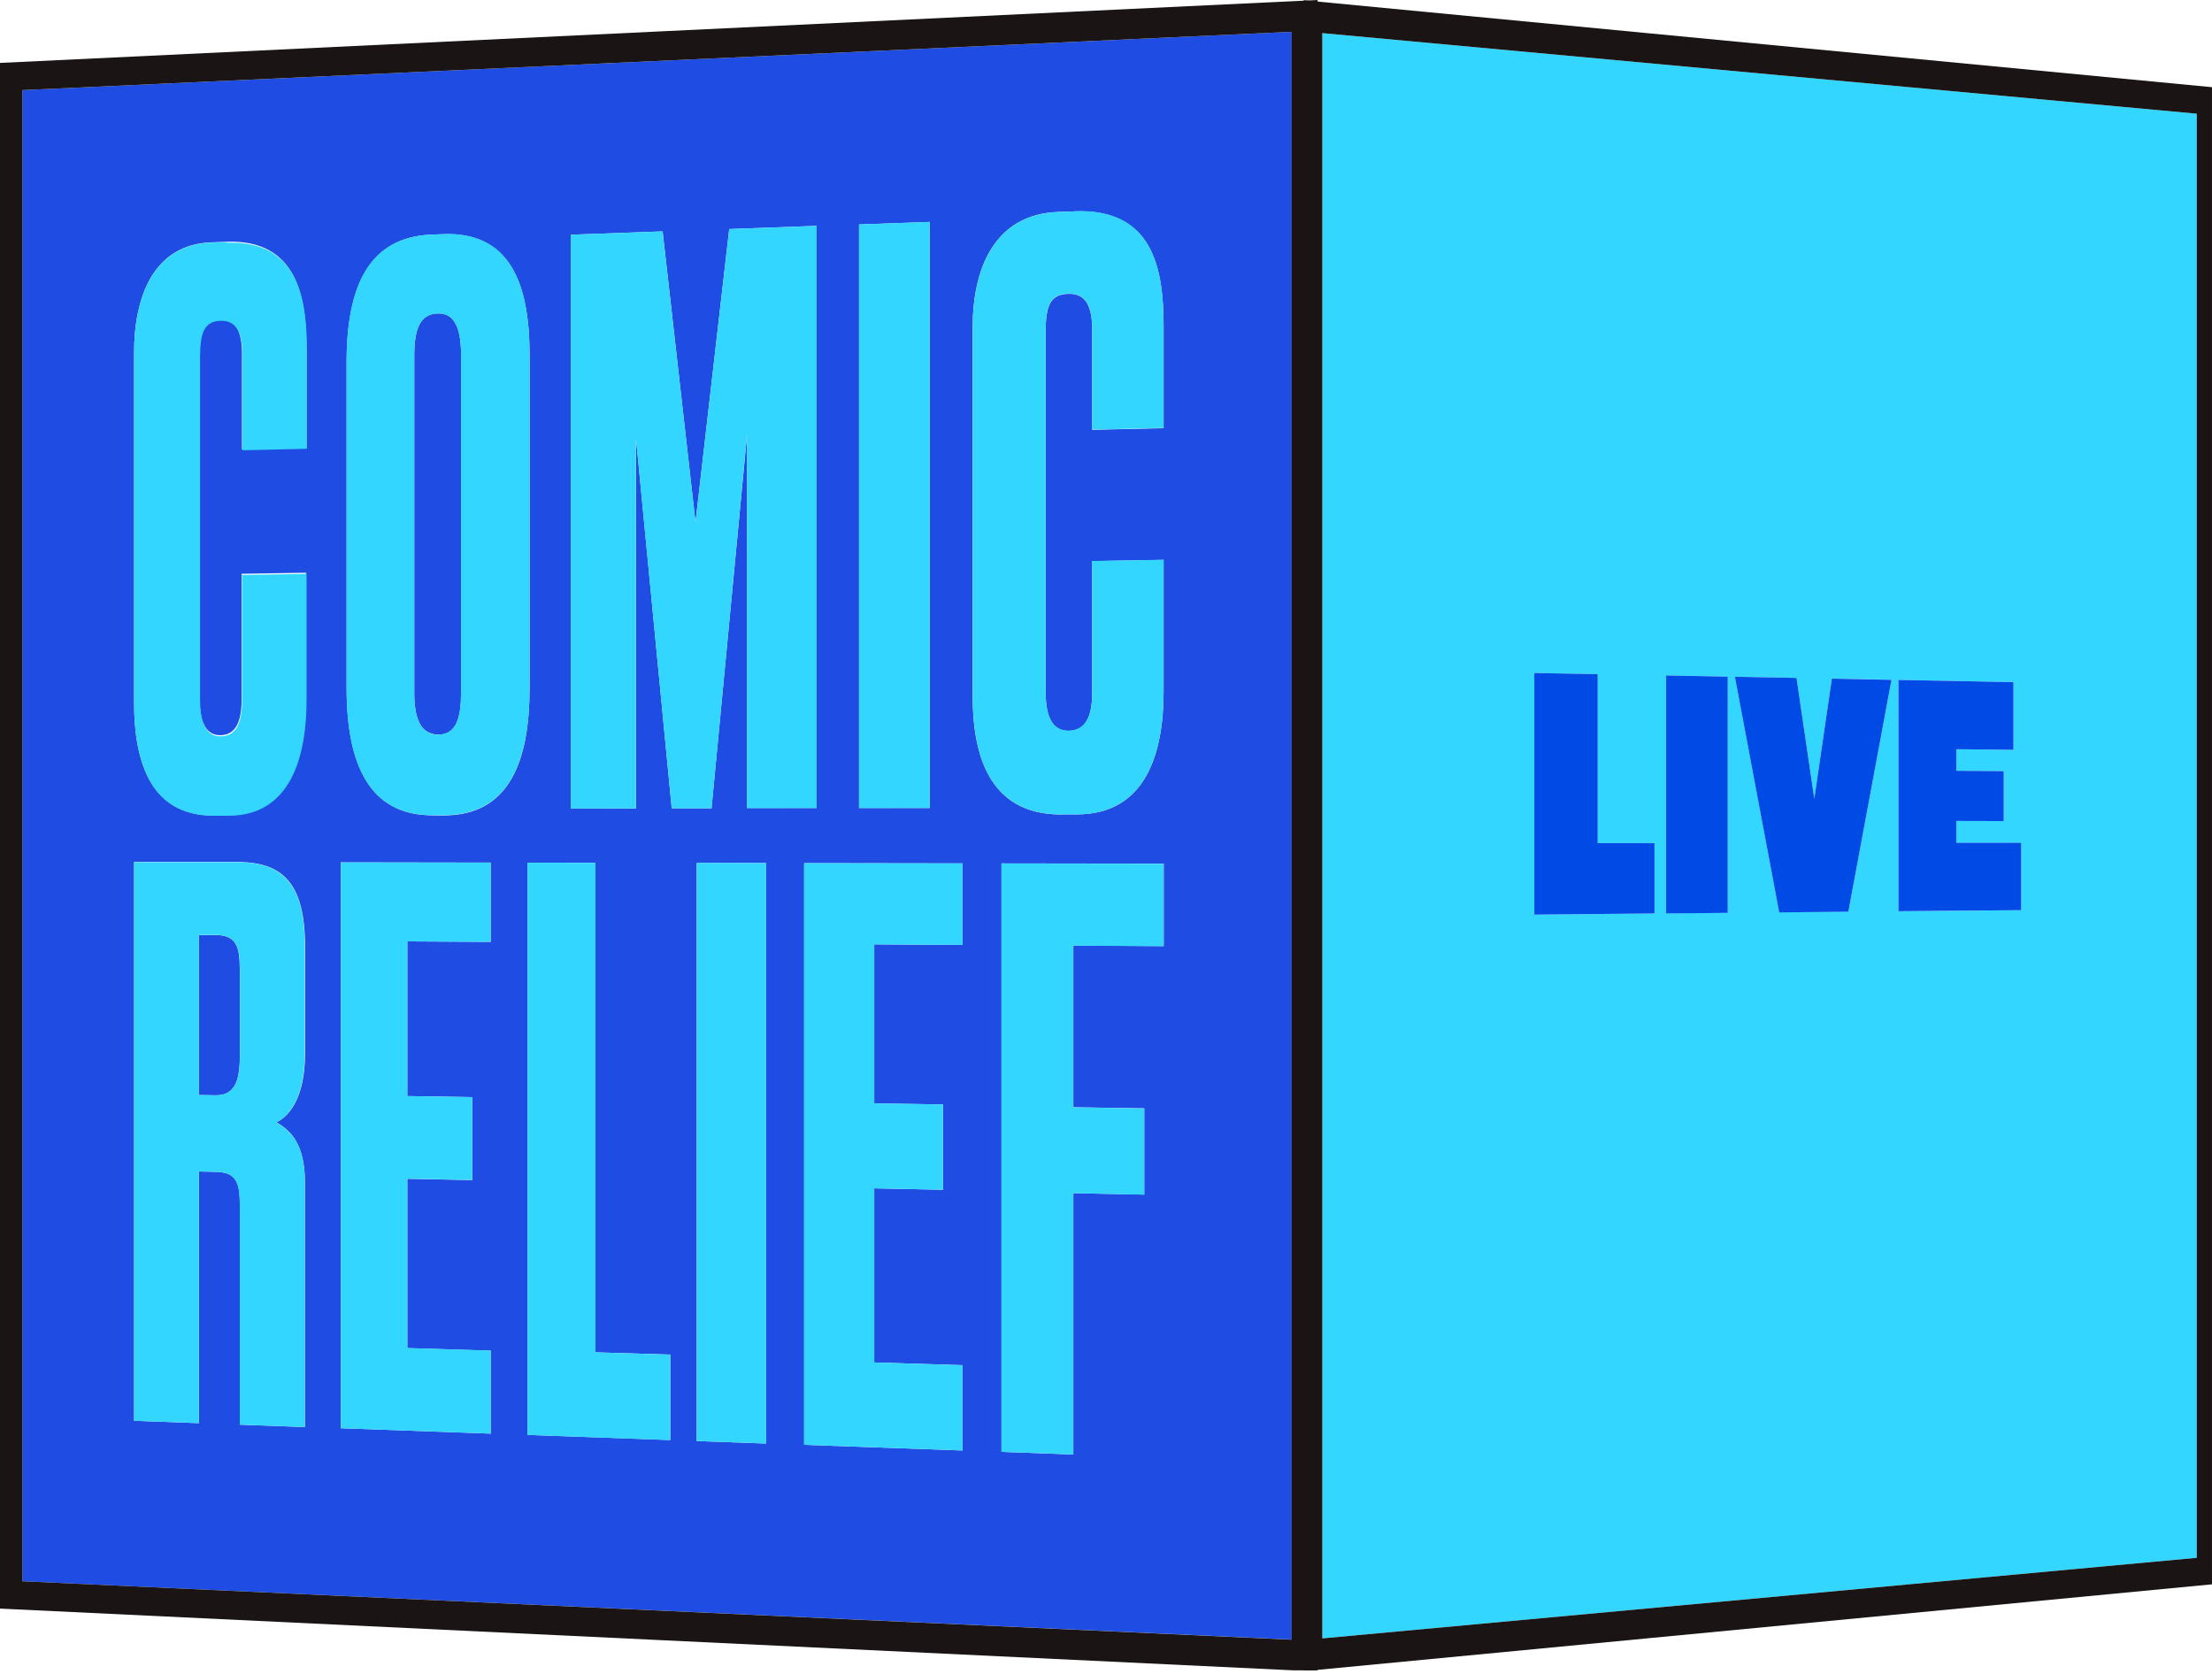 <svg width="362" height="274" viewBox="0 0 362 274" fill="none" xmlns="http://www.w3.org/2000/svg">
<g clip-path="url(#clip0_2_9)">
<mask id="mask0_2_9" style="mask-type:luminance" maskUnits="userSpaceOnUse" x="0" y="0" width="216" height="274">
<path d="M0 10.297V263.238L211.601 273.341H215.63V0L0 10.297Z" fill="white"/>
</mask>
<g mask="url(#mask0_2_9)">
<path d="M211.37 5.207L3.664 14.752V258.785L211.389 268.329V5.207H211.37ZM173.635 133.298C170.627 133.298 168.236 132.661 166.308 131.562C164.399 130.463 162.972 128.921 161.912 127.069C160.851 125.218 160.176 123.097 159.752 120.841C159.328 118.585 159.174 116.214 159.174 113.9V53.605C159.174 51.253 159.386 48.92 159.868 46.741C160.35 44.562 161.102 42.518 162.201 40.763C163.3 39.009 164.707 37.524 166.52 36.483C168.332 35.422 170.531 34.767 173.192 34.69L175.91 34.593C179.15 34.477 181.695 35.017 183.662 36.059C185.628 37.1 187.055 38.604 188.039 40.416C189.041 42.229 189.639 44.35 189.986 46.586C190.333 48.823 190.43 51.176 190.43 53.451V70.072L178.745 70.342V54.049C178.745 53.046 178.687 52.178 178.533 51.426C178.378 50.674 178.166 50.038 177.858 49.537C177.549 49.035 177.144 48.65 176.624 48.418C176.122 48.168 175.505 48.052 174.773 48.09C174.04 48.11 173.442 48.245 172.96 48.515C172.478 48.785 172.112 49.17 171.842 49.672C171.572 50.192 171.398 50.828 171.283 51.581C171.167 52.352 171.128 53.239 171.128 54.261V113.321C171.128 114.382 171.205 115.288 171.36 116.079C171.514 116.869 171.745 117.525 172.054 118.045C172.362 118.566 172.748 118.971 173.23 119.222C173.693 119.492 174.252 119.607 174.869 119.607C175.563 119.607 176.161 119.453 176.662 119.164C177.164 118.875 177.549 118.47 177.858 117.93C178.166 117.39 178.378 116.734 178.533 115.963C178.668 115.192 178.745 114.324 178.745 113.36V91.822L190.43 91.629V113.129C190.43 115.635 190.256 118.142 189.813 120.494C189.369 122.847 188.656 125.064 187.595 126.954C186.535 128.843 185.108 130.425 183.237 131.543C181.386 132.642 179.073 133.278 176.257 133.278H173.654L173.635 133.298ZM70.804 133.433C68.182 133.433 66.003 132.912 64.191 131.909C62.378 130.926 60.951 129.48 59.852 127.648C58.753 125.816 57.962 123.599 57.461 121.073C56.96 118.547 56.728 115.693 56.728 112.589V59.255C56.728 56.15 56.96 53.335 57.461 50.828C57.962 48.322 58.734 46.143 59.833 44.331C60.932 42.518 62.359 41.091 64.152 40.069C65.945 39.066 68.105 38.488 70.708 38.392L72.559 38.334C75.239 38.237 77.457 38.662 79.269 39.568C81.101 40.455 82.528 41.824 83.627 43.559C84.726 45.314 85.497 47.454 85.979 49.941C86.461 52.41 86.673 55.225 86.673 58.291V112.338C86.673 115.462 86.461 118.354 85.979 120.919C85.497 123.483 84.726 125.72 83.627 127.59C82.528 129.441 81.101 130.907 79.288 131.909C77.476 132.912 75.278 133.452 72.636 133.452H70.785L70.804 133.433ZM34.998 133.471C32.298 133.471 30.119 132.873 28.384 131.832C26.648 130.791 25.357 129.306 24.412 127.552C23.467 125.797 22.85 123.772 22.464 121.613C22.079 119.472 21.944 117.216 21.944 114.999V57.654C21.944 55.418 22.136 53.2 22.58 51.118C23.023 49.035 23.698 47.107 24.682 45.429C25.665 43.771 26.957 42.364 28.577 41.361C30.216 40.358 32.202 39.741 34.612 39.664L37.061 39.568C39.992 39.452 42.286 39.992 44.06 40.975C45.834 41.959 47.107 43.405 48.013 45.121C48.919 46.856 49.459 48.862 49.767 50.983C50.076 53.104 50.153 55.34 50.153 57.5V73.292L39.606 73.543V58.04C39.606 57.095 39.548 56.266 39.413 55.533C39.278 54.82 39.085 54.222 38.796 53.74C38.507 53.258 38.141 52.911 37.678 52.66C37.215 52.429 36.656 52.313 36 52.333C35.345 52.352 34.805 52.487 34.361 52.737C33.937 52.988 33.59 53.354 33.339 53.837C33.089 54.319 32.934 54.935 32.819 55.649C32.722 56.382 32.664 57.23 32.664 58.194V114.343C32.664 115.346 32.742 116.214 32.877 116.966C33.011 117.718 33.224 118.335 33.513 118.836C33.802 119.337 34.149 119.704 34.573 119.954C34.998 120.205 35.499 120.321 36.058 120.321C36.694 120.321 37.234 120.167 37.678 119.897C38.121 119.627 38.488 119.222 38.758 118.72C39.028 118.219 39.24 117.583 39.355 116.85C39.49 116.117 39.548 115.288 39.548 114.382V93.904L50.095 93.731V114.17C50.095 116.541 49.941 118.932 49.536 121.169C49.131 123.406 48.495 125.508 47.531 127.301C46.567 129.094 45.294 130.598 43.597 131.659C41.92 132.7 39.837 133.317 37.273 133.317H34.901L34.998 133.471ZM140.586 132.237V36.733L152.155 36.328V132.237H140.586ZM113.822 85.478L119.337 37.485L133.644 36.965V132.237H122.268V71.113L116.445 132.276H109.927L104.066 71.557V132.295H93.422V38.411L108.443 37.871L113.822 85.478ZM163.898 237.613V141.3L190.449 141.338V154.836L175.66 154.739V181.213L187.267 181.387V195.501L175.66 195.27V238.037L163.898 237.613ZM131.6 236.456V141.261L157.515 141.3V154.643L143.073 154.546V180.577L154.314 180.751V194.711L143.073 194.479V222.978L157.515 223.422V237.382L131.6 236.456ZM114.015 235.839V141.242H125.353V236.244L114.015 235.839ZM86.326 234.836V141.184H97.452V221.32L109.696 221.686V235.666L86.326 234.836ZM55.783 233.737V141.126L80.31 141.165V154.141L66.659 154.064V179.381L77.283 179.555V193.13L66.659 192.917V220.626L80.31 221.05V234.624L55.783 233.737ZM21.944 232.523V141.068H39.162C40.956 141.107 42.537 141.338 43.886 141.839C45.236 142.341 46.355 143.112 47.242 144.192C48.129 145.272 48.803 146.679 49.247 148.434C49.69 150.189 49.922 152.29 49.922 154.778V172.479C49.922 174.31 49.748 175.872 49.459 177.203C49.17 178.533 48.765 179.613 48.302 180.5C47.839 181.387 47.319 182.062 46.779 182.582C46.258 183.103 45.718 183.45 45.236 183.681C45.834 184.009 46.413 184.414 46.972 184.915C47.531 185.417 48.032 186.015 48.456 186.767C48.9 187.518 49.247 188.425 49.498 189.505C49.748 190.584 49.903 191.876 49.903 193.4V233.545L39.259 233.159V197.429C39.259 196.446 39.22 195.617 39.124 194.904C39.008 194.19 38.835 193.612 38.565 193.168C38.276 192.705 37.89 192.378 37.369 192.146C36.829 191.915 36.174 191.799 35.306 191.78L32.568 191.722V232.908L21.963 232.523H21.944ZM71.672 51.291C70.978 51.31 70.38 51.465 69.879 51.754C69.377 52.043 68.992 52.468 68.683 53.046C68.375 53.624 68.143 54.338 68.008 55.186C67.854 56.054 67.796 57.057 67.796 58.214V113.437C67.796 114.401 67.854 115.288 67.989 116.117C68.124 116.927 68.317 117.66 68.625 118.277C68.934 118.894 69.32 119.376 69.84 119.704C70.361 120.032 70.997 120.224 71.768 120.224C72.52 120.224 73.118 120.032 73.619 119.684C74.101 119.337 74.468 118.855 74.738 118.238C75.008 117.621 75.181 116.889 75.297 116.059C75.413 115.23 75.451 114.324 75.451 113.379V58.001C75.451 56.864 75.374 55.861 75.22 55.013C75.066 54.164 74.834 53.451 74.506 52.892C74.198 52.333 73.793 51.928 73.33 51.658C72.867 51.388 72.308 51.272 71.672 51.291ZM35.383 153.023H32.549V179.208L35.383 179.247C36.116 179.247 36.733 179.112 37.215 178.842C37.716 178.572 38.102 178.147 38.41 177.627C38.719 177.087 38.931 176.431 39.047 175.66C39.182 174.889 39.24 174.021 39.24 173.038V158.73C39.24 157.786 39.201 156.957 39.105 156.243C39.008 155.53 38.835 154.932 38.545 154.469C38.276 153.987 37.89 153.64 37.369 153.389C36.849 153.158 36.193 153.023 35.364 153.023" fill="#1F4DE3"/>
</g>
<path d="M3.664 258.784V14.751L211.369 5.206V268.347L3.664 258.784ZM0 10.297V263.257L211.601 273.361H215.63V0L0 10.297Z" fill="#1A1414"/>
<mask id="mask1_2_9" style="mask-type:luminance" maskUnits="userSpaceOnUse" x="0" y="0" width="216" height="274">
<path d="M0 10.297V263.238L211.601 273.341H215.63V0L0 10.297Z" fill="white"/>
</mask>
<g mask="url(#mask1_2_9)">
<path d="M37.082 39.604L34.614 39.701C32.203 39.778 30.217 40.395 28.578 41.397C26.939 42.4 25.667 43.808 24.683 45.466C23.7 47.144 23.025 49.072 22.582 51.154C22.138 53.237 21.945 55.454 21.945 57.691V115.035C21.945 117.233 22.08 119.489 22.466 121.649C22.852 123.789 23.469 125.814 24.413 127.588C25.358 129.343 26.65 130.827 28.386 131.869C30.121 132.91 32.281 133.507 34.999 133.507H37.352C39.916 133.507 41.999 132.91 43.676 131.849C45.354 130.789 46.646 129.285 47.61 127.492C48.574 125.698 49.21 123.597 49.615 121.36C50.02 119.123 50.174 116.732 50.174 114.36V93.922L39.627 94.095V114.573C39.627 115.498 39.569 116.327 39.434 117.041C39.299 117.773 39.106 118.39 38.837 118.911C38.566 119.432 38.2 119.817 37.757 120.087C37.313 120.357 36.773 120.492 36.137 120.511C35.578 120.511 35.077 120.396 34.652 120.145C34.228 119.894 33.881 119.528 33.592 119.027C33.303 118.525 33.09 117.908 32.955 117.156C32.821 116.404 32.743 115.537 32.743 114.534V58.385C32.743 57.401 32.782 56.553 32.898 55.82C32.994 55.088 33.167 54.49 33.418 54.008C33.669 53.526 33.997 53.16 34.44 52.909C34.864 52.658 35.423 52.523 36.079 52.504C36.735 52.485 37.294 52.581 37.757 52.832C38.219 53.063 38.586 53.429 38.875 53.892C39.164 54.374 39.357 54.972 39.492 55.685C39.627 56.399 39.685 57.228 39.685 58.192V73.695L50.232 73.444V57.652C50.232 55.493 50.155 53.256 49.846 51.135C49.538 49.014 48.998 47.008 48.092 45.273C47.186 43.538 45.913 42.111 44.139 41.127C42.365 40.144 40.071 39.623 37.14 39.72" fill="#33D6FF"/>
<path d="M72.538 38.313L70.687 38.39C68.103 38.486 65.924 39.065 64.131 40.067C62.338 41.07 60.911 42.516 59.812 44.329C58.713 46.141 57.941 48.32 57.44 50.827C56.939 53.333 56.707 56.168 56.707 59.253V112.587C56.707 115.691 56.939 118.526 57.44 121.071C57.941 123.597 58.732 125.814 59.831 127.646C60.93 129.478 62.376 130.924 64.169 131.907C65.982 132.891 68.161 133.431 70.783 133.411H72.634C75.276 133.411 77.474 132.872 79.287 131.869C81.099 130.866 82.526 129.401 83.625 127.55C84.724 125.699 85.476 123.443 85.977 120.878C86.479 118.314 86.671 115.421 86.671 112.298V58.25C86.671 55.184 86.459 52.369 85.977 49.901C85.495 47.414 84.724 45.273 83.625 43.519C82.526 41.764 81.099 40.414 79.267 39.528C77.435 38.641 75.218 38.197 72.557 38.293M71.766 120.242C70.995 120.242 70.359 120.068 69.838 119.721C69.318 119.393 68.913 118.892 68.624 118.294C68.315 117.677 68.122 116.945 67.987 116.135C67.852 115.325 67.794 114.419 67.794 113.455V58.231C67.794 57.074 67.852 56.052 68.007 55.204C68.141 54.336 68.373 53.623 68.681 53.063C68.99 52.485 69.376 52.061 69.877 51.772C70.378 51.482 70.976 51.328 71.67 51.309C72.306 51.289 72.846 51.405 73.328 51.675C73.81 51.945 74.196 52.35 74.504 52.909C74.813 53.468 75.064 54.163 75.218 55.011C75.372 55.859 75.449 56.862 75.449 58V113.377C75.449 114.342 75.411 115.248 75.295 116.077C75.179 116.906 75.006 117.639 74.736 118.237C74.466 118.854 74.1 119.355 73.598 119.683C73.116 120.03 72.499 120.223 71.747 120.223" fill="#33D6FF"/>
</g>
<path d="M119.342 37.484L113.827 85.477L108.428 37.87L93.407 38.41V132.313L104.051 132.294V71.537L109.932 132.275H116.449L122.253 71.112V132.255L133.649 132.236V36.964L119.342 37.484Z" fill="#33D6FF"/>
<path d="M140.582 36.733V132.236L152.151 132.217V36.309L140.582 36.733Z" fill="#33D6FF"/>
<mask id="mask2_2_9" style="mask-type:luminance" maskUnits="userSpaceOnUse" x="0" y="0" width="216" height="274">
<path d="M0 10.297V263.238L211.601 273.341H215.63V0L0 10.297Z" fill="white"/>
</mask>
<g mask="url(#mask2_2_9)">
<path d="M175.925 34.592L173.207 34.689C170.546 34.785 168.348 35.441 166.535 36.482C164.723 37.542 163.315 39.008 162.216 40.762C161.136 42.517 160.365 44.561 159.883 46.74C159.401 48.919 159.189 51.252 159.189 53.604V113.899C159.189 116.213 159.343 118.584 159.767 120.84C160.191 123.096 160.866 125.237 161.927 127.069C162.987 128.9 164.414 130.462 166.323 131.561C168.232 132.66 170.642 133.297 173.631 133.277H176.253C179.068 133.277 181.382 132.641 183.233 131.523C185.104 130.424 186.511 128.842 187.591 126.934C188.652 125.044 189.365 122.846 189.809 120.474C190.252 118.102 190.426 115.615 190.426 113.108V91.609L178.741 91.802V113.34C178.741 114.304 178.683 115.172 178.529 115.943C178.394 116.714 178.162 117.37 177.854 117.89C177.545 118.43 177.14 118.835 176.658 119.124C176.157 119.414 175.559 119.568 174.865 119.568C174.229 119.568 173.689 119.452 173.226 119.182C172.763 118.912 172.358 118.527 172.05 118.006C171.741 117.485 171.51 116.83 171.356 116.039C171.201 115.249 171.124 114.323 171.124 113.282V54.221C171.124 53.199 171.163 52.312 171.279 51.541C171.394 50.77 171.568 50.133 171.838 49.632C172.108 49.131 172.474 48.726 172.956 48.475C173.438 48.205 174.036 48.07 174.769 48.051C175.501 48.032 176.118 48.147 176.62 48.379C177.121 48.629 177.545 48.996 177.854 49.497C178.162 49.998 178.394 50.635 178.529 51.387C178.683 52.139 178.741 53.026 178.741 54.009V70.302L190.426 70.032V53.411C190.426 51.136 190.329 48.784 189.982 46.547C189.635 44.31 189.037 42.189 188.035 40.377C187.032 38.564 185.624 37.041 183.658 36.019C181.691 34.997 179.146 34.438 175.906 34.554" fill="#33D6FF"/>
<path d="M39.164 141.105H21.945V232.521L32.55 232.907V191.721L35.289 191.778C36.137 191.778 36.812 191.913 37.352 192.145C37.892 192.376 38.277 192.704 38.547 193.167C38.837 193.63 39.01 194.189 39.106 194.902C39.203 195.616 39.241 196.445 39.241 197.428V233.158L49.885 233.543V193.398C49.885 191.875 49.731 190.602 49.499 189.522C49.249 188.423 48.882 187.536 48.458 186.784C48.015 186.032 47.513 185.435 46.954 184.933C46.414 184.432 45.816 184.046 45.219 183.699C45.701 183.468 46.221 183.121 46.742 182.6C47.263 182.08 47.783 181.405 48.246 180.518C48.709 179.631 49.114 178.551 49.403 177.221C49.692 175.89 49.866 174.328 49.866 172.496V154.796C49.866 152.308 49.654 150.207 49.21 148.452C48.767 146.697 48.092 145.309 47.205 144.229C46.318 143.149 45.2 142.378 43.85 141.857C42.5 141.356 40.938 141.125 39.126 141.125M32.55 179.207V153.002H35.385C36.214 153.022 36.87 153.157 37.39 153.388C37.911 153.619 38.297 153.986 38.566 154.468C38.837 154.95 39.029 155.528 39.126 156.242C39.222 156.955 39.261 157.784 39.261 158.729V173.036C39.261 174 39.203 174.887 39.068 175.659C38.933 176.43 38.721 177.086 38.412 177.625C38.104 178.165 37.718 178.57 37.217 178.84C36.715 179.11 36.098 179.245 35.385 179.245L32.55 179.207Z" fill="#33D6FF"/>
</g>
<path d="M55.782 233.737L80.309 234.624V221.03L66.657 220.606V192.898L77.281 193.11V179.555L66.657 179.381V154.064L80.309 154.141V141.184L55.782 141.145V233.737Z" fill="#33D6FF"/>
<path d="M86.325 234.836L109.695 235.685V221.705L97.451 221.32V141.203L86.325 141.184V234.836Z" fill="#33D6FF"/>
<path d="M114.02 235.839L125.377 236.244V141.241L114.02 141.222V235.839Z" fill="#33D6FF"/>
<path d="M131.599 236.455L157.514 237.381V223.42L143.072 222.977V194.478L154.313 194.709V180.749L143.072 180.576V154.545L157.514 154.642V141.298L131.599 141.26V236.455Z" fill="#33D6FF"/>
<path d="M163.896 237.612L175.639 238.037V195.269L187.247 195.52V181.405L175.639 181.213V154.758L190.428 154.854V141.357L163.896 141.318V237.612Z" fill="#33D6FF"/>
<path d="M310.687 111.277L329.507 111.643V122.711L320.155 122.615V126.143L327.945 126.201V134.377H320.155V137.944H330.779V148.954L310.687 149.147V111.296V111.277ZM283.924 110.756L294.008 110.949L296.92 130.713L299.793 111.046L309.55 111.238L302.493 149.185L291.174 149.282L283.924 110.737V110.756ZM272.663 110.544L282.748 110.737V149.378L272.663 149.475V110.544ZM251.087 110.139L261.48 110.332V137.982H270.774V149.494L251.087 149.687V110.139ZM216.398 268.136L359.509 254.947V18.608L216.398 5.419V268.136Z" fill="#33D6FF"/>
<path d="M216.399 5.419L359.509 18.608V254.947L216.399 268.136V5.419ZM213.333 273.342H215.03L361.997 259.285V14.269L213.333 0.039V273.342Z" fill="#1A1414"/>
<path d="M251.093 149.687L270.761 149.494V137.983H261.467V110.332L251.093 110.139V149.687Z" fill="#004AE5"/>
<path d="M272.665 149.494L282.749 149.397V110.737L272.665 110.544V149.494Z" fill="#004AE5"/>
<path d="M291.171 149.32L302.49 149.204L309.547 111.257L299.79 111.065L296.917 130.732L294.006 110.949L283.921 110.756L291.171 149.32Z" fill="#004AE5"/>
<path d="M310.686 149.127L330.778 148.954V137.924H320.153V134.357L327.924 134.376V126.201L320.153 126.143V122.614L329.505 122.711V111.643L310.686 111.277V149.127Z" fill="#004AE5"/>
</g>
<defs>
<clipPath id="clip0_2_9">
<rect width="362" height="273.341" fill="white"/>
</clipPath>
</defs>
</svg>
